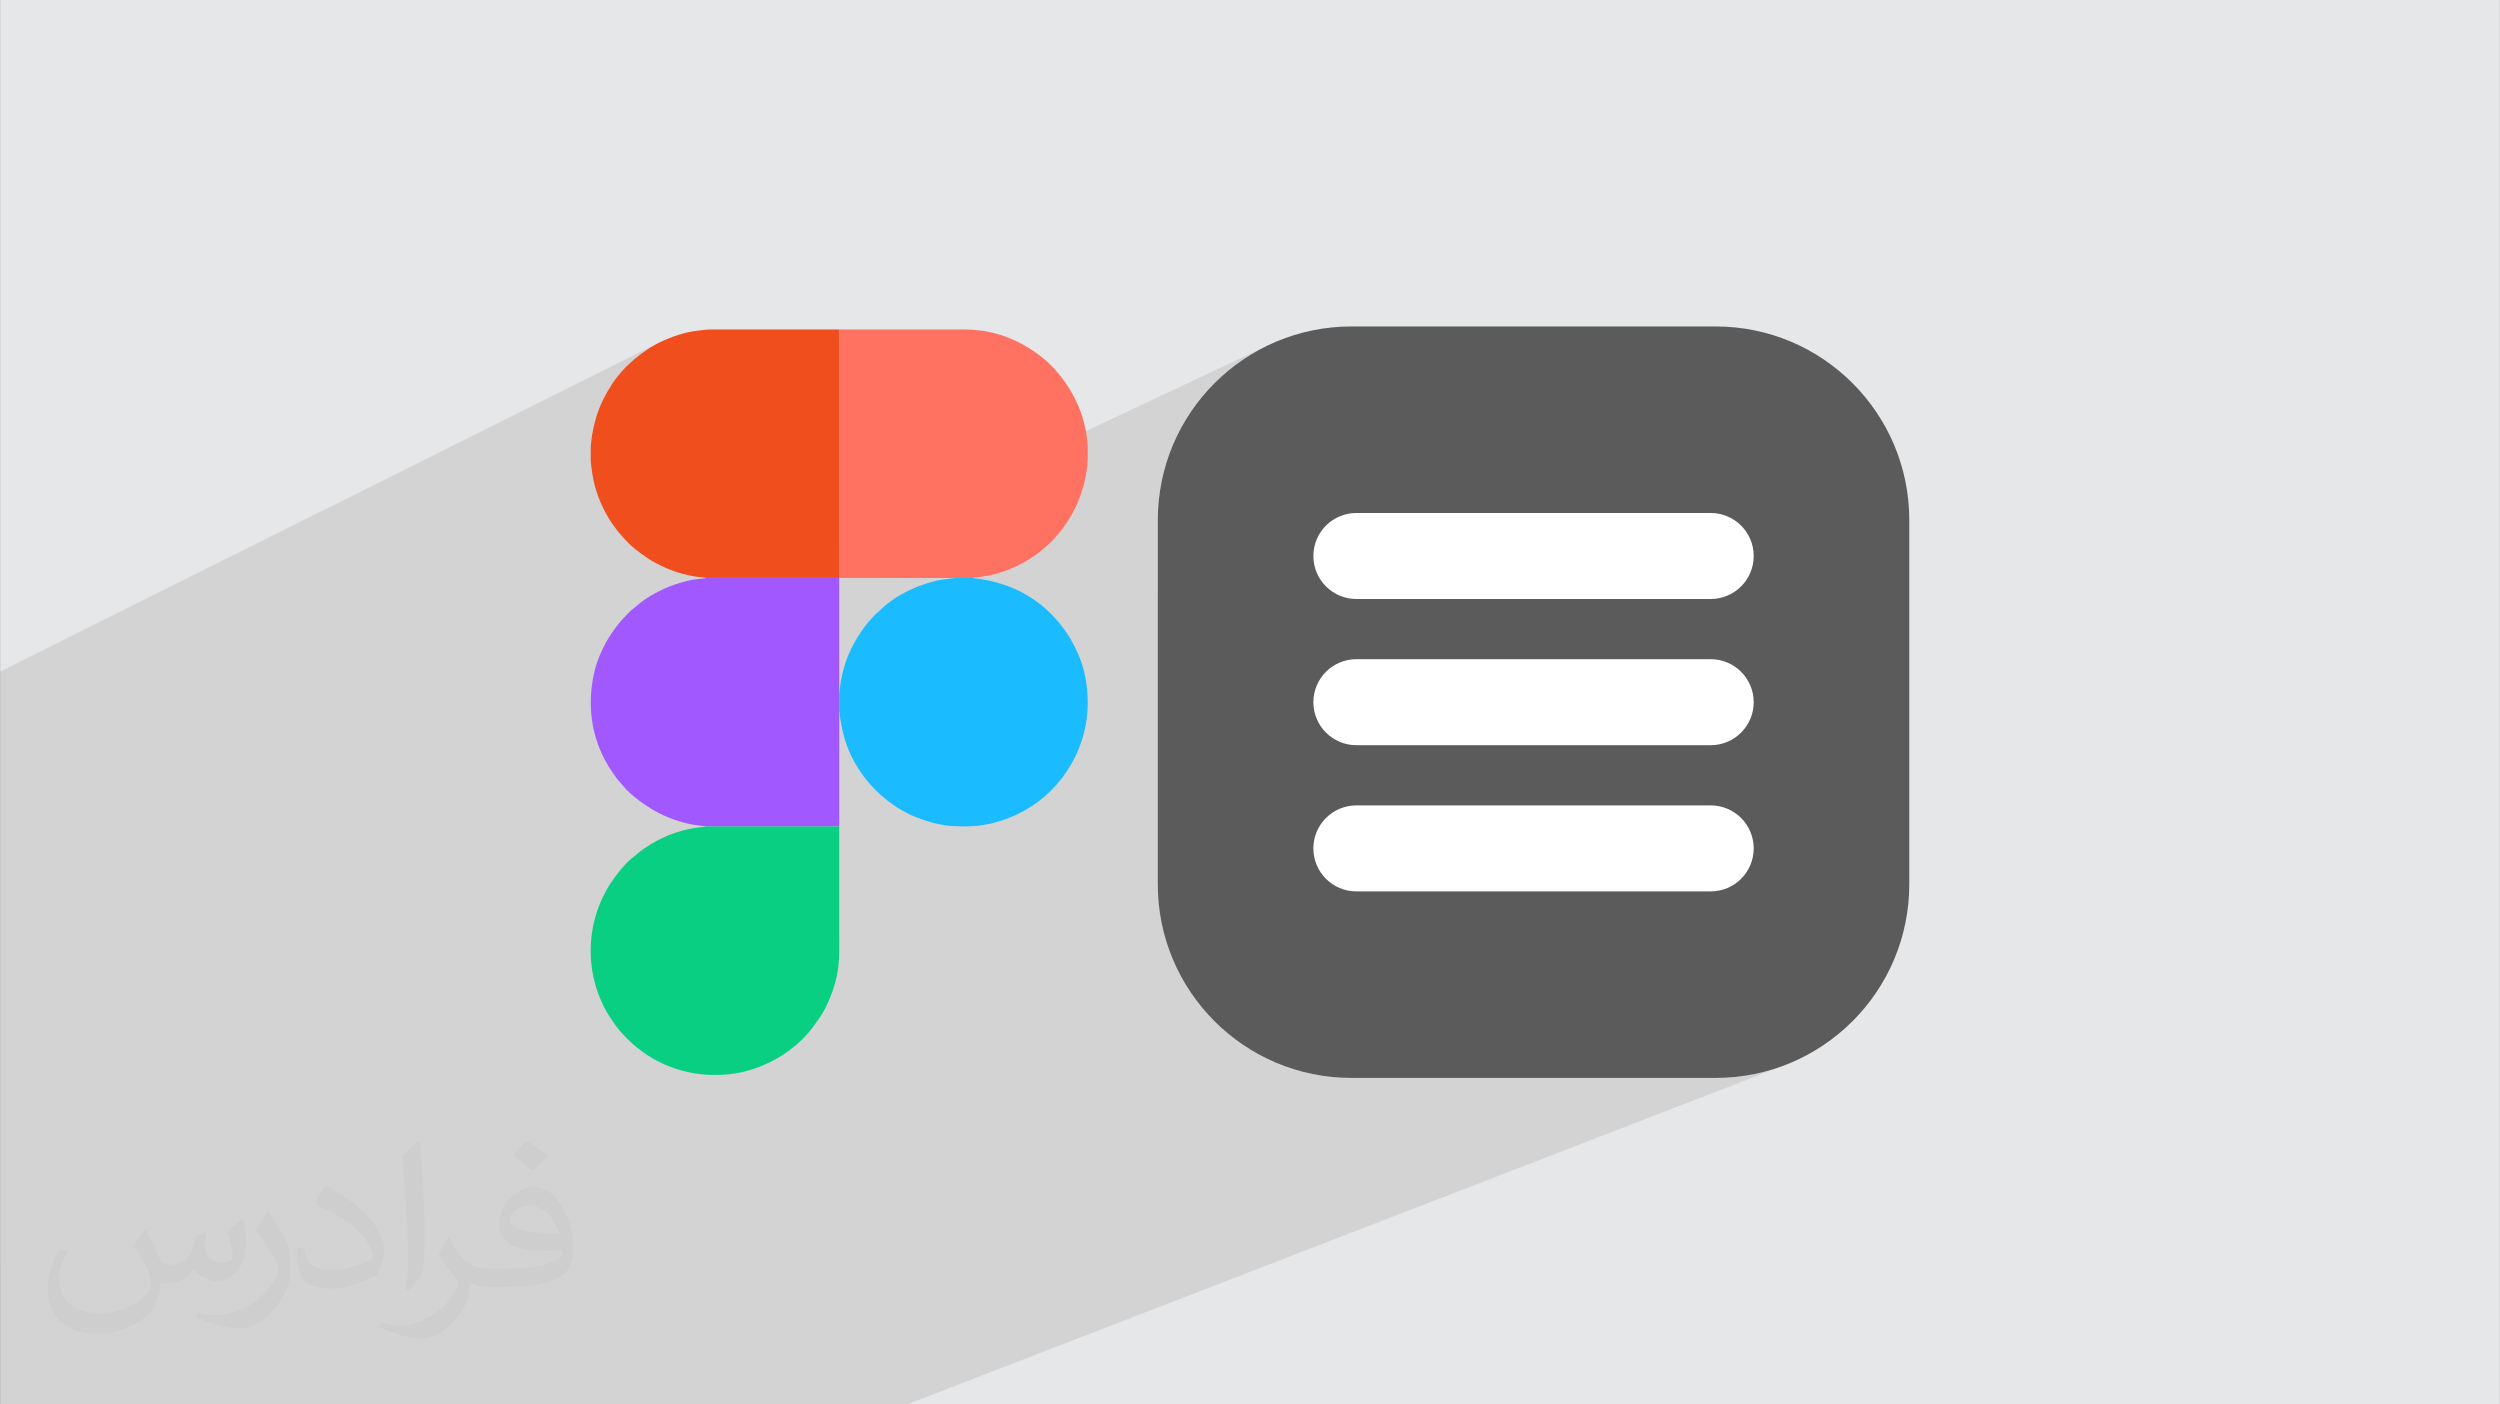 <?xml version="1.0" encoding="UTF-8"?>
<!DOCTYPE svg PUBLIC "-//W3C//DTD SVG 1.0//EN" "http://www.w3.org/TR/2001/REC-SVG-20010904/DTD/svg10.dtd">
<!-- Creator: CorelDRAW -->
<svg xmlns="http://www.w3.org/2000/svg" xml:space="preserve" width="3.708in" height="2.083in" version="1.0" style="shape-rendering:geometricPrecision; text-rendering:geometricPrecision; image-rendering:optimizeQuality; fill-rule:evenodd; clip-rule:evenodd"
viewBox="0 0 3702.73 2080.18"
 xmlns:xlink="http://www.w3.org/1999/xlink"
 xmlns:xodm="http://www.corel.com/coreldraw/odm/2003">
 <rect x="0" y="0" width="3702.73" height="2080.18" fill="#333333" stroke="none"/>
 <defs>
  <style type="text/css">
   <![CDATA[
    .fil6 {fill:#09CF83}
    .fil7 {fill:#1ABBFF}
    .fil5 {fill:#A158FF}
    .fil0 {fill:#E6E7E8}
    .fil4 {fill:#F14E1D}
    .fil3 {fill:#FF7161}
    .fil8 {fill:#5B5B5B;fill-rule:nonzero}
    .fil9 {fill:white;fill-rule:nonzero}
    .fil2 {fill:#373435;fill-opacity:0.031}
    .fil1 {fill:#2B2A29;fill-opacity:0.102}
   ]]>
  </style>
 </defs>
 <g id="Layer_x0020_1">
  <path class="fil0" d="M-0 0l3702.73 0 0 2080.18 -3702.73 0 0 -2080.18z"/>
  <path class="fil1" d="M-0 1869.02l0 -1.97 0 -0.96 0 -2.65 0 -5.99 0 -5.15 0 -9.34 0 -7.93 0 -25.8 0 -8.64 0 -9.33 0 -14.94 0 -0.01 0 -36.59 0 -15.48 0 -4.66 0 -25.03 0 -0 0 -1.65 0 -1.29 0 -2.63 0 -2.96 0 -2.64 0 -15.76 0 -5.44 0 -15.19 0 -20.69 0 -6.86 0 -24.82 0 -0.04 0 -1.99 0 -6.79 0 -19.64 0 -2.21 0 -5.53 0 -0.33 0 -25 0 -10.92 0 -0.37 0 -0.05 0 -0.03 0 -0.01 0 -0.06 0 -5.91 0 -5.37 0 -0.04 0 -0 0 -0.06 0 -3.77 0 -7.76 0 -61 0 -0.01 0 -0 0 -25.06 0 -16.76 0 -29.57 0 -11.31 0 -3.41 0 -0.01 0 -1.05 0 -1.54 0 -1.33 0 -3.42 0 -1.51 0 -3.53 0 -0.06 0 -34.44 0 -17.54 0 -48 0 -10.07 0 -10.33 0 -32.59 0 -22.53 0 -42.42 0 -8.9 0 -13.17 0 -6.58 0 -57.65 0 -39.27 0 -1.03 973.76 -485.98 -3.58 1.89 -3.44 1.93 -3.28 1.97 -3.1 2 -5.67 3.9 -5.42 3.92 -5.17 3.97 -4.94 4.03 -4.72 4.11 -4.52 4.21 -4.32 4.32 -4.14 4.45 -3.98 4.6 -3.82 4.76 -3.68 4.95 -3.55 5.14 -3.44 5.36 -3.33 5.59 -3.24 5.84 -3.16 6.1 -1.81 3.75 -1.73 3.89 -1.66 4.01 -1.58 4.12 -1.51 4.23 -1.42 4.32 -1.33 4.4 -1.24 4.47 -1.14 4.54 -1.04 4.59 -0.94 4.63 -0.83 4.65 -0.72 4.67 -0.61 4.69 -0.48 4.68 -0.37 4.67 0 6.98 368.07 -181 0 322.6 634.37 -298.75 -12.37 6.33 -12.02 6.91 -11.64 7.46 -11.25 8 -10.84 8.52 -10.41 9.02 -9.97 9.5 -9.5 9.97 -9.02 10.41 -8.52 10.84 -8 11.25 -7.46 11.64 -6.91 12.01 -6.34 12.37 -5.75 12.71 -5.13 13.03 -4.51 13.33 -3.87 13.61 -3.2 13.88 -2.52 14.13 -1.82 14.36 -1.11 14.56 -0.37 14.76 0 116.24 269.36 -121.82 5.85 -2.14 6.1 -1.57 6.32 -0.96 6.51 -0.33 524.81 0 6.51 0.33 6.32 0.96 6.1 1.57 5.85 2.14 5.57 2.68 5.25 3.19 4.91 3.67 4.52 4.11 4.11 4.52 3.67 4.91 3.19 5.25 2.68 5.57 2.14 5.85 1.57 6.1 0.96 6.33 0.33 6.51 -0.33 6.51 -0.96 6.33 -1.57 6.1 -2.14 5.85 -2.68 5.57 -3.19 5.25 -3.67 4.9 -4.11 4.52 -4.52 4.11 -3.36 2.51 -52.01 101.21 14.85 0 6.51 0.33 6.32 0.96 6.1 1.57 5.85 2.14 5.57 2.68 5.25 3.19 4.91 3.67 4.52 4.11 4.11 4.52 3.67 4.91 3.19 5.25 2.68 5.57 2.14 5.85 1.57 6.1 0.96 6.33 0.33 6.51 -0.33 6.51 -0.96 6.32 -1.57 6.1 -2.14 5.85 -2.68 5.57 -3.19 5.25 -3.67 4.9 -4.11 4.52 -3.13 2.84 -47.77 104.99 5.85 0 6.51 0.33 6.32 0.96 6.1 1.57 5.85 2.14 5.57 2.68 5.25 3.19 4.91 3.67 4.52 4.11 4.11 4.52 3.67 4.91 3.19 5.25 2.68 5.57 2.14 5.85 1.57 6.1 0.96 6.33 0.33 6.51 0 0 -0.33 6.51 -0.96 6.33 -1.57 6.1 -2.14 5.85 -2.68 5.57 -3.19 5.25 -3.67 4.91 -4.11 4.52 -4.52 4.11 -4.91 3.67 -5.25 3.19 -5.57 2.68 -105.78 42.74 -108.56 238.58 196.8 0 14.76 -0.37 14.56 -1.11 14.36 -1.82 14.13 -2.52 13.88 -3.2 13.61 -3.87 13.33 -4.51 -348.87 134.85 -166.58 366.1 166.58 -366.1 -188.34 72.8 -150.71 293.3 150.71 -293.3 -758.77 293.3 -432.33 0 -116.59 0 -23.91 0 -105.07 0 -93.54 0 -92.07 0 -100 0 -175.3 0 -86.85 0 -117.99 0 0 -0.7 0 -21.69 0 -4.87 0 -0.02 0 -5.63 0 -1.71 0 -3.15 0 -2.1 0 -58.34 0 -16.52 0 -18.98 0 -7.05 0 -27.74 0 -42.68zm2001.66 -272.38l198.51 0 88.53 -172.29 164.05 -66.29 -108.56 238.58 -144.02 0 88.53 -172.29 -384.36 155.32 12.02 4.06 13.61 3.87 13.88 3.2 14.13 2.52 14.36 1.82 14.56 1.11 14.76 0.37zm487.62 -385.38l-115.54 47.6 0 -0 -586.34 241.56 586.34 -241.56 0 -0 115.54 -47.6zm-81.67 -18.31l20.44 -39.78 -95.4 39.78 74.96 0zm0 0l120.27 0 47.77 -104.99 -1.4 1.27 -4.91 3.66 -5.25 3.19 -5.57 2.68 -130.48 54.41 -20.44 39.78zm111.27 -216.55l52.01 -101.21 -1.54 1.15 -5.25 3.19 -5.57 2.68 -219.11 94.18 179.47 0z"/>
  <path class="fil2" d="M215.96 1821.93c7.07,10.71 11.65,21.01 16.13,32.45 3.33,6.66 5.09,18.93 20.7,18.93 4.57,0 11.13,-1.35 16.95,-4.57 6.55,-3.44 11.54,-8.64 14.15,-16.53l6.24 -21.01 15.19 -7.49 1.04 1.04c-2.08,7.91 -2.59,15.5 -2.59,21.43 0,17.57 15.19,24.23 27.25,24.23 7.07,0 13.42,-3.44 13.42,-9.89 0,-8.32 -3.53,-22.47 -8.12,-35.16 7.07,-7.07 14.15,-14.15 22.26,-19.87l1.25 0.63c3.53,14.98 5.51,29.75 5.51,39.63 0,9.67 -4.27,20.39 -7.8,27.36 -7.28,13.73 -20.18,24.65 -35.78,24.65 -11.85,0 -25.06,-5.93 -34.12,-16.95l-0.52 0c-8.53,10.61 -21.74,20.18 -42.86,20.18l-6.55 0c-1.04,13.94 -4.05,23.81 -8.64,32.66 -12.58,24.54 -49.92,41.92 -85.08,41.92 -48.89,0 -73.43,-28.19 -73.43,-65.73 0,-23.19 7.59,-44.72 19.24,-60.01l9.56 3.95c-7.28,13.94 -12.17,27.04 -12.17,39.94 0,35.16 28.61,51.9 61.58,51.9 30.58,0 68.44,-19.45 75.31,-42.02 -2.59,-24.65 -11.85,-36.19 -26,-58.66 4.27,-7.49 9.78,-14.98 16.64,-22.98l1.25 0 0 0 0 0 -0.01 -0.04zm563.83 -132.3c10.3,6.45 20.39,14.04 30.27,22.78 -5.51,7.8 -12.38,14.88 -20.91,21.12 -9.89,-8.01 -19.76,-14.88 -29.86,-22.16 6.86,-7.7 13.63,-15.08 20.49,-21.74l0 0 0 0 0 0 0 0 0 0 0.01 0zm5.3 96.11c-16.64,0 -30.27,10.92 -30.27,19.03 0,17.38 33.28,22.78 73.12,22.56 -4.99,-20.39 -22.47,-41.61 -42.86,-41.61l0 0.01zm-37.35 92.99c21.64,0 40.57,-0.63 55.02,-4.27 16.13,-4.05 29.75,-12.17 29.75,-17.78 0,-1.46 0,-3.22 -0.52,-4.68 -9.05,0.83 -19.45,0.83 -28.5,0.83 -29.33,0 -51.79,-6.66 -60.64,-23.09 -2.19,-4.57 -3.74,-9.67 -3.74,-15.5 0,-15.92 6.86,-31.41 18.93,-42.13 10.08,-8.84 21.22,-14.35 32.55,-14.35 20.49,0 36.81,16.44 48.26,42.34 6.24,14.15 10.5,30.47 10.5,51.07 0,13.73 -3.74,25.27 -12.27,33.8 -15.92,15.4 -45.24,21.22 -90.17,21.22l-20.39 0 0 0 -5.3 0c-11.13,0 -19.14,-1.98 -25.48,-6.86l-1.04 0c0.31,2.59 0.52,5.09 0.52,7.49 0,10.08 -3.33,22.98 -10.08,33.28 -19.97,29.64 -41.61,42.53 -60.33,42.53 -18.93,0 -42.13,-7.28 -63.03,-16.75l3.74 -7.28c6.76,2.81 16.13,4.68 29.02,4.68 33.8,0 78.21,-32.45 83.72,-64.17 -1.25,-2.59 -3.53,-6.03 -6.76,-9.67 -9.89,-11.75 -16.13,-21.53 -21.95,-31.82 4.99,-9.89 9.56,-17.78 13.83,-24.96l1.77 -0.21c14.46,29.44 27.56,46.28 56.78,46.28l4.57 0 0 0 21.22 0 0 0 0 0 0 0 0 0 0 0 0.04 0zm-146.45 31.1c2.5,-13.52 2.7,-28.7 2.7,-42.86l0 -21.01c0,-39.21 -4.99,-96.2 -9.05,-133.34 7.07,-7.59 16.95,-16.53 24.75,-22.56l2.29 0.63c5.3,46.7 6.55,100.79 6.55,150.81 0,13.11 -0.52,25.9 -1.77,35.26 -0.73,11.85 -7.59,20.8 -22.26,34.53l-3.22 -1.46zm-150.71 -61.89c0.73,18.41 9.78,32.87 41.4,32.87 19.66,0 36.3,-5.09 54.71,-13.83 3.33,-1.46 5.09,-3.44 5.09,-5.09 0,-11.54 -8.84,-26.83 -23.71,-40.77 -14.46,-13.11 -33.6,-24.65 -51.48,-32.35 -6.14,-2.59 -8.12,-5.3 -8.12,-7.91 0,-5.3 7.07,-16.44 12.9,-24.44l1.98 -0.21c20.49,10.71 43.38,26.63 60.33,44.3 15.4,16.33 24.96,32.87 24.96,50.86 0,13.31 -4.05,25.79 -10.61,37.44 -22.47,11.33 -46.39,19.97 -70.1,19.97 -28.81,0 -48.47,-13.52 -48.47,-45.24 0,-3.44 0,-8.73 1.25,-15.61l9.89 0 0 0 0 0 0 0 0 0 0 0 -0.01 0zm-52.11 -52.32l17.89 28.92c6.55,10.71 12.69,22.37 12.69,40.77l0 23.5c0,19.03 -12.17,39.42 -31.82,59.6 -15.4,13.63 -29.02,19.45 -41.61,19.45 -18.72,0 -40.15,-5.82 -64.9,-16.44l2.81 -7.28c7.8,2.08 16.84,3.84 27.98,3.84 35.58,-0.21 71.97,-26.21 88.61,-57.93 1.98,-3.64 2.7,-7.07 2.7,-9.47 0,-3.64 -1.98,-7.7 -3.53,-11.33 -9.05,-17.05 -19.14,-32.66 -30.27,-47.12 5.82,-9.16 11.65,-17.99 17.99,-26.73l1.46 0.21 0 0 0 0 0 0 0 0 0 0 -0.01 0z"/>
  <g id="_2280961502288">
   <g>
    <path class="fil3" d="M1242.91 856.06l170.57 0 26.99 0c0.13,-0.07 0.35,-0.32 0.43,-0.19 0.07,0.13 0.35,-0.14 0.45,-0.18 0.8,-0.17 0.58,-0.17 1.57,-0.26 22.49,-1.93 43.91,-7.52 64.01,-17.59 12.43,-6.22 15.83,-8.29 26.66,-15.66 6.75,-4.55 17.39,-13.78 22.97,-19.36 33.15,-33.15 52.13,-77.23 54.44,-122.35l0 -18.65c-1.23,-23.96 -7.24,-47.84 -18.4,-70.17 -12.1,-24.19 -28.67,-46.1 -49.94,-62.92 -24.13,-19.09 -54.02,-34.15 -88.65,-38.93l-12.74 -1.36c-1.49,-0.19 -7.3,-0.35 -16.03,-0.45l-182.31 0 0 368.06 0 0 -0.02 0.02z"/>
    <path class="fil4" d="M1045.41 856.07l197.5 0 0 -368.05 -189.4 0c-4.39,0.07 -7.15,0.16 -7.84,0.26 -10.32,1.54 -13.71,1.13 -25.28,3.57 -19.59,4.16 -43.98,13.91 -60.02,24.62 -30.96,20.72 -50.43,41.92 -67.11,75.22 -9.82,19.63 -16.79,45.47 -18.4,70.31l0 20.96c0.22,3.04 0.52,6.05 0.96,8.98 2.36,16.46 3.41,23.92 9.07,40.6 2.42,7.14 5.25,13.65 8.37,19.87 5.1,10.19 9.37,17.86 16.03,26.88l6.03 8.08c2.03,2.67 4.39,4.91 6.58,7.54 11.41,13.55 23.97,23 38.46,32.7 5.81,3.89 11.87,6.91 18.17,10.05 16.51,8.27 35.37,14.05 53.89,16.68l11.63 1.25c1.36,0.28 0.58,0 1.35,0.48l0 0 0.01 0.01z"/>
    <path class="fil5" d="M1045.41 1224.13l197.54 0 0 -170.55 0 -26.99 -0.03 -170.55 -197.5 0 -1.87 0.57c-15.4,1.97 -16.82,1.04 -35.32,6.4 -12.19,3.52 -21.29,7.25 -31.7,12.47 -10.21,5.09 -18.35,9.97 -27.41,16.78l-15.15 12.45c-1.09,0.91 -1.78,1.71 -2.8,2.74l-11.05 11.64c-3.26,3.35 -12.1,15.47 -14.32,18.81 -11.9,17.85 -22.13,40.05 -26.58,61.76 -10.61,51.7 -1.43,100.61 26.35,142.27 1.52,2.29 2.91,4.12 4.54,6.51 5.18,7.54 8.56,10.3 12.38,15.23 11.59,14.99 38.61,33.32 53.62,40.83 18.13,9.06 38.23,15.78 59.01,18.29 2,0.24 3.53,0.51 4.89,0.62 2.35,0.22 3.83,-0.3 5.42,0.71l-0.02 0 0.01 0z"/>
    <path class="fil6" d="M1242.94 1224.13l-197.54 0 -8.64 1.18c-3.12,0.37 -5.9,0.72 -8.63,1.18 -25.91,4.26 -49.59,13.99 -71.07,28.31 -13.73,9.17 -12.67,9.89 -22.43,17.43 -11.17,8.63 -29.26,32.99 -35.44,44.32 -4.99,9.14 -8.92,16.82 -12.78,27.12 -7.15,19.22 -11.04,39.5 -11.57,59.86l0 9.9c0.58,22.05 5.09,43.98 13.57,64.59 6.35,15.43 12.24,25.12 21.39,38.12 5.45,7.76 11.51,14.89 18.26,21.61 7.09,7.09 13.47,12.58 21.36,18.52 29.33,22.1 65.65,34.6 103.12,35.94l13.24 0c8.12,-0.29 16.27,-1.09 24.39,-2.45 32.71,-5.47 63.76,-20.68 88.15,-41.28 8.93,-7.57 17.08,-16.02 24.38,-25.32l12.5 -17.56c9.21,-14.27 16.63,-32.03 21.33,-48.59 7.52,-26.57 6.4,-45.51 6.4,-73.35 0,-53.16 0,-106.32 0,-159.48l0 -0.02 0.01 0z"/>
    <path class="fil7" d="M1242.94 1026.61l0 26.99c0.96,1.51 0.7,5.22 0.96,7.02 4.95,34.98 14.42,61.41 36.04,90.34 18.66,24.99 47.01,47.62 75.89,59.06 12.53,4.96 24.46,8.9 38.3,11.39 4.61,0.85 10.53,1.84 15.1,2.08 24.14,1.31 41.69,0.48 61.69,-4.52 66.84,-16.69 117.88,-67.75 134.85,-134.44 3.49,-13.72 5.28,-28.83 5.26,-44.2l0 -0.72c-0.09,-24.3 -4.67,-49.27 -14.12,-70.66 -3.42,-7.74 -6.98,-14.93 -11.07,-22.07 -2,-3.49 -4.15,-6.58 -6.47,-10.09 -6.58,-9.92 -14.79,-19.52 -23.09,-27.83 -29.61,-29.61 -66.27,-46.16 -108.24,-51.87l-6.67 -0.68c-0.13,-0.04 -0.34,-0.13 -0.45,-0.18 -0.1,-0.04 -0.3,-0.1 -0.42,-0.2l-26.99 0c-0.13,0.09 -0.37,0.02 -0.43,0.2l-17.91 2.35c-31.31,5.32 -66.2,21.26 -89.79,43.33 -7.54,7.05 -11.65,10.41 -18.69,18.72 -15.69,18.56 -30.99,45.49 -37.11,69.62 -3.86,15.18 -4.71,19.44 -6,33.89l-0.62 2.45 0 0 0.01 0.03z"/>
   </g>
   <path class="fil8" d="M2827.88 770.42l0 539.33c0,158.41 -128.47,286.88 -286.88,286.88l-539.33 0c-158.41,0 -286.88,-128.47 -286.88,-286.88l-0 -539.33c0,-158.41 128.47,-286.88 286.89,-286.88l539.33 -0c158.41,0 286.88,128.47 286.88,286.89z"/>
   <path class="fil9" d="M2008.93 976.39l524.81 0c35.18,0 63.7,28.52 63.7,63.69l0 0c0,35.16 -28.52,63.69 -63.7,63.69l-524.81 0c-35.18,0 -63.7,-28.52 -63.7,-63.69l-0 0c0,-35.17 28.53,-63.69 63.7,-63.69z"/>
   <path class="fil9" d="M2008.93 759.84l524.81 0c35.18,0 63.7,28.52 63.7,63.69l0 0c0,35.17 -28.52,63.69 -63.7,63.69l-524.81 0c-35.18,0 -63.7,-28.52 -63.7,-63.69l-0 0c0,-35.17 28.53,-63.69 63.7,-63.69z"/>
   <path class="fil9" d="M2008.93 1192.95l524.81 0c35.18,0 63.7,28.52 63.7,63.69l0 0c0,35.17 -28.52,63.69 -63.7,63.69l-524.81 0c-35.18,0 -63.7,-28.52 -63.7,-63.69l-0 0c0,-35.17 28.53,-63.69 63.7,-63.69z"/>
  </g>
 </g>
</svg>
